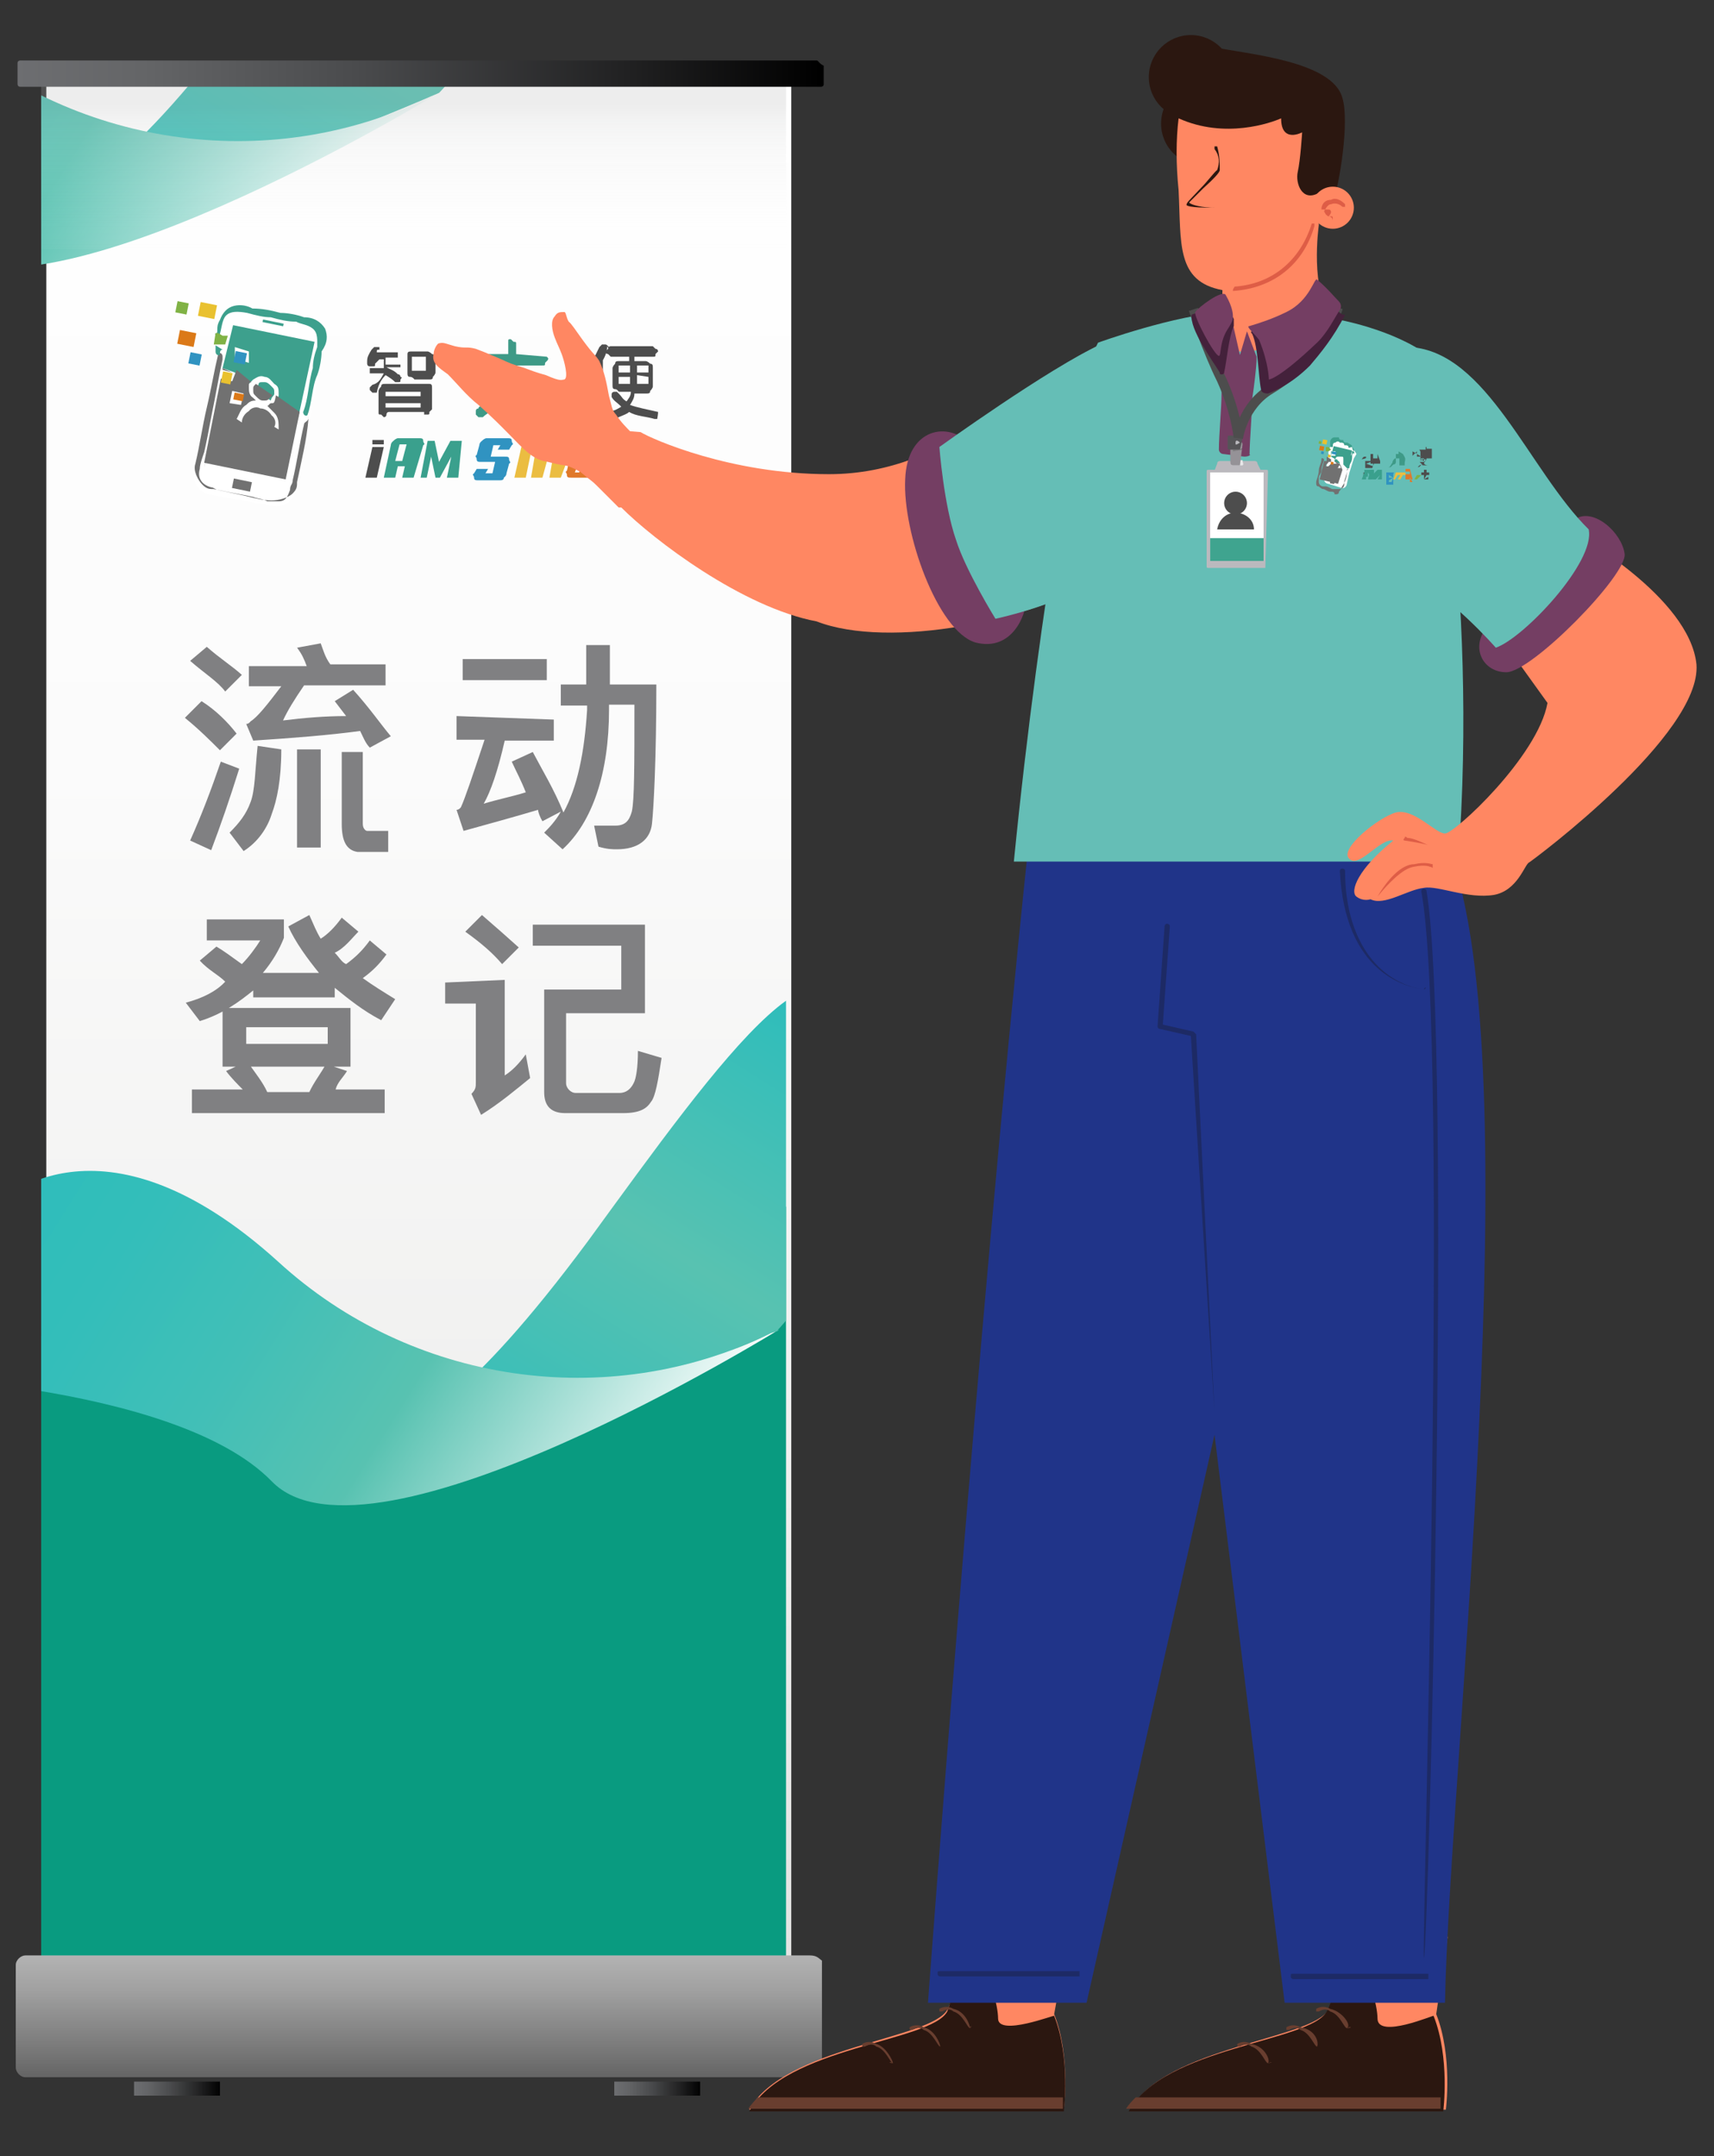 <?xml version="1.0" encoding="utf-8"?>
<!-- Generator: Adobe Illustrator 28.0.0, SVG Export Plug-In . SVG Version: 6.00 Build 0)  -->
<svg version="1.1" id="圖層_1" xmlns="http://www.w3.org/2000/svg" xmlns:xlink="http://www.w3.org/1999/xlink" x="0px" y="0px"
	 viewBox="0 0 195.6 246" style="enable-background:new 0 0 195.6 246;" xml:space="preserve">
<rect x="0" y="0" width="195.6" height="246" fill="#333333" stroke="none"/>
<style type="text/css">
	.st0{fill-rule:evenodd;clip-rule:evenodd;fill:url(#SVGID_1_);}
	.st1{fill:url(#SVGID_00000082351205558234175800000004592793554664370331_);}
	.st2{clip-path:url(#SVGID_00000075861213968857550990000008007422913860079502_);fill:#099B80;}
	.st3{clip-path:url(#SVGID_00000172423782187856065420000017360249832351455147_);}
	.st4{fill:url(#SVGID_00000096026425977423888520000017692329202915685806_);}
	.st5{fill:url(#SVGID_00000178201084440594096160000013397516618682275222_);}
	.st6{fill:url(#SVGID_00000114068703792200380530000010089040182860462252_);}
	.st7{clip-path:url(#SVGID_00000065054604263956985570000014798225134402831782_);}
	.st8{fill:url(#SVGID_00000099643997815757719930000011350750609000692364_);}
	.st9{fill:url(#SVGID_00000147185927751616885100000010796774037956491159_);}
	.st10{fill:url(#SVGID_00000180327847588417870800000015564885684381489817_);}
	.st11{opacity:0.33;}
	.st12{fill:url(#SVGID_00000157272502322923441730000009621964520112369289_);}
	.st13{fill:#FFFFFF;}
	.st14{fill:#717171;}
	.st15{fill:#3DA08D;}
	.st16{fill:#4D4D4D;}
	.st17{fill:#80B245;}
	.st18{fill:#E9C130;}
	.st19{fill:#3093C1;}
	.st20{fill:#DB7918;}
	.st21{fill:#3E9A87;}
	.st22{fill:#3AA08D;}
	.st23{fill:#EBBD41;}
	.st24{fill:#E0792A;}
	.st25{fill:#80B244;}
	.st26{fill:#808082;}
	.st27{fill:url(#SVGID_00000008137502800549914040000005243437423168641452_);}
	.st28{fill:url(#SVGID_00000011014718567977545560000012601905207137735321_);}
	.st29{fill:url(#SVGID_00000055669818368363620620000013592019952911899575_);}
	.st30{fill:url(#SVGID_00000080901024034747706210000010109185828465575576_);}
	.st31{fill:#FF8762;}
	.st32{fill:#2B1710;}
	.st33{fill:#743E63;}
	.st34{fill:#65BEB6;}
	.st35{fill:#693E2F;}
	.st36{fill:#203489;}
	.st37{fill:#DE5D46;}
	.st38{fill:#1D2A65;}
	.st39{fill:#BBB9BE;}
	.st40{fill:#E7E7E8;}
	.st41{fill:#959297;}
	.st42{fill:#7F7D80;}
	.st43{fill:#555457;}
	.st44{clip-path:url(#SVGID_00000117675710653057046940000009634056810757563533_);fill:#FFFFFF;}
	.st45{clip-path:url(#SVGID_00000010305143014392360330000003056798838949152146_);fill:#4D4D4D;}
	.st46{clip-path:url(#SVGID_00000043429932283538065840000009545513978751272341_);}
	.st47{clip-path:url(#SVGID_00000085965352666968761830000016508196044683851910_);fill:#3FA48F;}
	.st48{fill:none;stroke:#4D4D4D;stroke-width:1.097;stroke-miterlimit:10;}
	.st49{fill:#44213B;}
</style>
<g id="圖層_3_00000160891781008800594540000013259716039303800252_">
	<g id="圖層_2_00000023971726570015229440000017896571241434903999_">
		<g>
			<g>
				<g>
					<g>
						<g>
							
								<linearGradient id="SVGID_1_" gradientUnits="userSpaceOnUse" x1="31.638" y1="-80.826" x2="31.638" y2="80.333" gradientTransform="matrix(1.007 0 0 -1.332 15.678 115.772)">
								<stop  offset="0" style="stop-color:#FFFFFF"/>
								<stop  offset="0.368" style="stop-color:#FBFBFB"/>
								<stop  offset="0.751" style="stop-color:#EFEFEE"/>
								<stop  offset="1" style="stop-color:#E3E3E2"/>
							</linearGradient>
							<rect x="5.3" y="8.8" class="st0" width="84.5" height="214.6"/>
							
								<linearGradient id="SVGID_00000084523276785219939620000013393212226366384793_" gradientUnits="userSpaceOnUse" x1="8909.406" y1="9903.12" x2="9124.007" y2="9903.12" gradientTransform="matrix(0 1 1 0 -9855.32 -8900.606)">
								<stop  offset="0" style="stop-color:#FFFFFF"/>
								<stop  offset="0.368" style="stop-color:#FBFBFB"/>
								<stop  offset="0.751" style="stop-color:#EFEFEE"/>
								<stop  offset="1" style="stop-color:#E3E3E2"/>
							</linearGradient>
							
								<rect x="5.3" y="8.8" style="fill:url(#SVGID_00000084523276785219939620000013393212226366384793_);" width="85" height="214.6"/>
							<g>
								<g>
									<g>
										<g>
											<g>
												<g>
													<g>
														<g>
															<g>
																<g>
																	<defs>
																		
																			<rect id="SVGID_00000120530724888128277860000001001008696211002766_" x="4.7" y="8.8" width="85" height="214.6"/>
																	</defs>
																	<clipPath id="SVGID_00000014635690189860236820000005663809782923963829_">
																		<use xlink:href="#SVGID_00000120530724888128277860000001001008696211002766_"  style="overflow:visible;"/>
																	</clipPath>
																	<path style="clip-path:url(#SVGID_00000014635690189860236820000005663809782923963829_);fill:#099B80;" d="
																		M2.6,151.4v77.8h89.8v-95.6C92.6,133.4,66.1,181.4,2.6,151.4z"/>
																</g>
															</g>
														</g>
													</g>
												</g>
											</g>
										</g>
									</g>
								</g>
								<g>
									<g>
										<g>
											<g>
												<g>
													<g>
														<g>
															<g>
																<g>
																	<defs>
																		
																			<rect id="SVGID_00000067926371413151846140000006325488148215685001_" x="4.7" y="8.8" width="85" height="214.6"/>
																	</defs>
																	<clipPath id="SVGID_00000156565878115334685800000016645415469803388827_">
																		<use xlink:href="#SVGID_00000067926371413151846140000006325488148215685001_"  style="overflow:visible;"/>
																	</clipPath>
																	<g style="clip-path:url(#SVGID_00000156565878115334685800000016645415469803388827_);">
																		<g>
																			
																				<linearGradient id="SVGID_00000005227767694168942910000016370204073766838677_" gradientUnits="userSpaceOnUse" x1="5540.219" y1="108.605" x2="5578.206" y2="108.605" gradientTransform="matrix(0.847 0.532 0.532 -0.847 -4660.139 -2736.341)">
																				<stop  offset="0" style="stop-color:#D32027"/>
																				<stop  offset="0.236" style="stop-color:#D82126"/>
																				<stop  offset="0.505" style="stop-color:#E52325"/>
																				<stop  offset="0.611" style="stop-color:#ED2424"/>
																				<stop  offset="1" style="stop-color:#F27475"/>
																			</linearGradient>
																			<path style="fill:url(#SVGID_00000005227767694168942910000016370204073766838677_);" d="M93.2,112.6
																				c0,0,31.3-6.1,32.1-2.7c1.1,3.5-17,35.1-10.6,37.2c6.6,2.1-19.4,3.5-22.8,0C88.4,143.7,93.2,112.6,93.2,112.6z"
																				/>
																			
																				<linearGradient id="SVGID_00000064341550722329528050000011464290425429932463_" gradientUnits="userSpaceOnUse" x1="5542.515" y1="114.678" x2="5542.515" y2="45.799" gradientTransform="matrix(0.847 0.532 0.532 -0.847 -4660.139 -2736.341)">
																				<stop  offset="2.877870e-02" style="stop-color:#2EBDBB"/>
																				<stop  offset="0.483" style="stop-color:#58C2B1"/>
																				<stop  offset="1" style="stop-color:#2EBDBB"/>
																			</linearGradient>
																			<path style="fill:url(#SVGID_00000064341550722329528050000011464290425429932463_);" d="M45.9,162.6
																				c0,0,1.9,0,5.8-3.5c3.5-2.9,8.5-8.2,15.4-17.5c15.1-20.7,29.5-41.2,30.5-20.2s-9,30.5-9,30.5
																				S46.7,170.3,45.9,162.6z"/>
																			
																				<linearGradient id="SVGID_00000085931818436428240260000006986353894784723361_" gradientUnits="userSpaceOnUse" x1="5472.673" y1="48.801" x2="5557.456" y2="48.801" gradientTransform="matrix(0.847 0.532 0.532 -0.847 -4660.139 -2736.341)">
																				<stop  offset="0" style="stop-color:#2EBDBB"/>
																				<stop  offset="0.18" style="stop-color:#33BEBA"/>
																				<stop  offset="0.386" style="stop-color:#41BFB7"/>
																				<stop  offset="0.603" style="stop-color:#57C2B1"/>
																				<stop  offset="0.611" style="stop-color:#58C2B1"/>
																				<stop  offset="1" style="stop-color:#FFFFFF"/>
																			</linearGradient>
																			<path style="fill:url(#SVGID_00000085931818436428240260000006986353894784723361_);" d="M88.9,151.7
																				c-0.3,0.3-0.8,0.3-1.1,0.5c-18.6,9-40.9,5.6-56-8.2c-20.5-18.6-32.1-6.6-32.1-6.6l-14.1,19.4
																				c0,0,34.3,0.8,45.4,12.2C42.2,180.6,88.9,151.7,88.9,151.7z"/>
																		</g>
																	</g>
																</g>
															</g>
														</g>
													</g>
												</g>
											</g>
										</g>
									</g>
								</g>
								<g>
									<g>
										<g>
											<g>
												<g>
													<g>
														<g>
															<g>
																<g>
																	<defs>
																		
																			<rect id="SVGID_00000030457382234760014620000008062815791924827065_" x="4.7" y="8.8" width="85" height="214.6"/>
																	</defs>
																	<clipPath id="SVGID_00000033342007195030980090000016984941267381982911_">
																		<use xlink:href="#SVGID_00000030457382234760014620000008062815791924827065_"  style="overflow:visible;"/>
																	</clipPath>
																	<g style="clip-path:url(#SVGID_00000033342007195030980090000016984941267381982911_);">
																		<g>
																			
																				<linearGradient id="SVGID_00000100370828761027384410000007513698415371172485_" gradientUnits="userSpaceOnUse" x1="5432.54" y1="207.246" x2="5470.529" y2="207.246" gradientTransform="matrix(0.847 0.532 0.532 -0.847 -4660.139 -2736.341)">
																				<stop  offset="0" style="stop-color:#D32027"/>
																				<stop  offset="0.236" style="stop-color:#D82126"/>
																				<stop  offset="0.505" style="stop-color:#E52325"/>
																				<stop  offset="0.611" style="stop-color:#ED2424"/>
																				<stop  offset="1" style="stop-color:#F27475"/>
																			</linearGradient>
																			<path style="fill:url(#SVGID_00000100370828761027384410000007513698415371172485_);" d="M54.1-28.4
																				c0,0,31.3-6.1,32.1-2.7C87-27.6,69.2,4,75.6,6.1c6.6,2.1-19.4,3.5-22.8,0C49.6,2.9,54.1-28.4,54.1-28.4z"/>
																			
																				<linearGradient id="SVGID_00000088094534125946622420000000474942198358037161_" gradientUnits="userSpaceOnUse" x1="5434.93" y1="213.482" x2="5434.93" y2="144.518" gradientTransform="matrix(0.847 0.532 0.532 -0.847 -4660.139 -2736.341)">
																				<stop  offset="2.877870e-02" style="stop-color:#2EBDBB"/>
																				<stop  offset="0.483" style="stop-color:#58C2B1"/>
																				<stop  offset="1" style="stop-color:#2EBDBB"/>
																			</linearGradient>
																			<path style="fill:url(#SVGID_00000088094534125946622420000000474942198358037161_);" d="M7.4,21.8
																				c0,0,1.9,0,5.8-3.5c3.5-2.9,8.5-8.2,15.4-17.5c15.1-20.7,29.5-41.2,30.5-20.5c1.1,20.7-9,30.3-9,30.3
																				S7.6,29.2,7.4,21.8z"/>
																			
																				<linearGradient id="SVGID_00000005256328614990774640000001502460779087921060_" gradientUnits="userSpaceOnUse" x1="5364.852" y1="147.633" x2="5449.913" y2="147.633" gradientTransform="matrix(0.847 0.532 0.532 -0.847 -4660.139 -2736.341)">
																				<stop  offset="0" style="stop-color:#2EBDBB"/>
																				<stop  offset="0.18" style="stop-color:#33BEBA"/>
																				<stop  offset="0.386" style="stop-color:#41BFB7"/>
																				<stop  offset="0.603" style="stop-color:#57C2B1"/>
																				<stop  offset="0.611" style="stop-color:#58C2B1"/>
																				<stop  offset="1" style="stop-color:#FFFFFF"/>
																			</linearGradient>
																			<path style="fill:url(#SVGID_00000005256328614990774640000001502460779087921060_);" d="M50.1,10.6
																				c-0.3,0.3-0.8,0.3-1.1,0.5c-18.6,9-40.9,5.6-56-8.2c-20.5-18.6-32.1-6.6-32.1-6.6l-14.3,19.4
																				c0,0,34.3,0.8,45.4,12.2S50.1,10.6,50.1,10.6z"/>
																		</g>
																	</g>
																</g>
															</g>
														</g>
													</g>
												</g>
											</g>
										</g>
									</g>
								</g>
							</g>
							<g class="st11">
								
									<linearGradient id="SVGID_00000023256558224376661650000015767348552696257432_" gradientUnits="userSpaceOnUse" x1="47.2" y1="-2703.124" x2="47.2" y2="-2729.689" gradientTransform="matrix(1 0 0 -1 0 -2698.724)">
									<stop  offset="0.283" style="stop-color:#B2B3B3;stop-opacity:0.7"/>
									<stop  offset="0.372" style="stop-color:#C6C7C7;stop-opacity:0.613"/>
									<stop  offset="0.515" style="stop-color:#DFDFDF;stop-opacity:0.474"/>
									<stop  offset="0.663" style="stop-color:#F1F1F1;stop-opacity:0.329"/>
									<stop  offset="0.82" style="stop-color:#FCFCFC;stop-opacity:0.175"/>
									<stop  offset="1" style="stop-color:#FFFFFF;stop-opacity:0"/>
								</linearGradient>
								
									<rect x="4.7" y="9.8" style="fill:url(#SVGID_00000023256558224376661650000015767348552696257432_);" width="85" height="18.6"/>
							</g>
						</g>
						<g>
							<g>
								<g>
									<g>
										<path class="st13" d="M35.3,36.4l-7.2-1.3c-1.3-0.3-2.4,0.5-2.7,1.6l-0.5,3.5l0,0l-0.3,1.3l0,0l-2.4,12.2
											c-0.3,1.3,0.5,2.4,1.6,2.7l7.2,1.3c1.3,0.3,2.4-0.5,2.7-1.6l1.3-6.6l0,0l1.6-7.7l0,0l0.5-2.9
											C37.1,37.7,36.3,36.4,35.3,36.4z"/>
									</g>
									<path class="st14" d="M34.7,48.4c-0.5,2.1-0.8,4.3-1.3,6.4c0,0.5-0.3,0.5-0.3,1.1c-0.3,0.8-0.5,1.3-1.3,1.3
										c-0.5,0-0.8,0-1.3,0c-0.5-0.3-1.1-0.3-1.6-0.5c-1.3-0.3-2.7-0.5-4-0.8c-0.3,0-0.5-0.3-0.8-0.3c-1.1-0.3-1.6-1.1-1.3-2.1
										c0-0.5,0.3-1.3,0.5-1.9c0.3-1.3,0.5-2.4,0.8-4c0.5-2.4,0.8-4.3,1.3-6.6c0,0,0,0,0-0.3c0-0.5-0.5-0.5-0.5-0.3
										c-0.5,2.1-0.8,4-1.3,6.1s-0.8,4.3-1.3,6.4c-0.3,0.8,0.3,1.9,0.8,2.4s0.8,0.5,1.3,0.5c1.3,0.3,2.4,0.5,3.7,0.8
										c1.1,0.3,2.1,0.5,2.9,0.5s1.9-0.3,2.4-0.8s0.5-0.8,0.5-1.3c0.5-2.4,1.1-4.8,1.3-7.2v-0.3C35.3,48.1,34.7,48.1,34.7,48.4z"
										/>
									<path class="st15" d="M37.1,37.5c-0.5-0.8-1.3-1.3-2.4-1.3c-0.8-0.3-1.9-0.5-2.7-0.5c-1.1-0.3-2.1-0.5-3.2-0.5
										c-0.5-0.3-1.3-0.5-2.1-0.3s-1.3,0.8-1.6,1.6c-0.3,0.5-0.3,0.8-0.3,1.1s0,0.5-0.3,0.5l0.5,0.3l0,0c0.3-0.8,0.3-1.9,0.8-2.4
										s1.3-0.5,2.4-0.3c1.1,0.3,1.9,0.5,2.7,0.5c1.1,0.3,1.9,0.5,2.9,0.5c0.5,0.3,1.3,0.3,1.9,0.8s0.5,1.3,0.5,2.1
										c-0.3,0.8-0.5,1.6-0.5,2.4c-0.5,1.6-0.5,3.5-1.1,5c0,0.5,0.5,0.5,0.5,0.3c0.5-1.3,0.5-3.2,1.1-4.5c0.3-0.8,0.5-1.9,0.5-2.7
										C37.4,39.1,37.4,38.3,37.1,37.5z"/>
									<path class="st15" d="M24.6,40.1c0,0.5,0.5,0.5,0.5,0.3s0-0.5,0.3-0.5l-0.8-0.5C24.6,39.6,24.6,39.9,24.6,40.1z"/>
									<path class="st15" d="M26.8,42.5L26.8,42.5l1.6,1.3c0.3-0.3,0.5-0.5,0.5-0.5c0.5-0.3,0.8-0.5,1.3-0.3
										c0.5,0,0.8,0.5,1.1,0.8c0.5,0.3,0.5,0.5,0.5,1.3l0,0c0,0.3-0.3,0.5-0.5,0.8l2.7,1.9l1.9-8.8l-9.3-1.9L25.4,42L26.8,42.5
										L26.8,42.5z M26.8,39.6l1.6,0.5v1.3l-1.6-0.5V39.6z"/>
									<path class="st15" d="M31.3,44.9c0-0.5,0-0.5-0.3-0.8s-0.5-0.5-0.8-0.5H30c-0.3,0-0.5,0-0.5,0.3c-0.3,0.3-0.5,0.3-0.5,0.5
										l1.9,1.3C31,45.2,31.3,45.2,31.3,44.9L31.3,44.9z"/>
									<polygon class="st16" points="34.2,47.6 34.2,47.6 32.3,55.3 									"/>
									<polygon class="st16" points="25.4,43.8 25.2,43.8 23.3,53.4 									"/>
									<polygon class="st16" points="25.4,42.2 25.7,42 25.7,42 									"/>
									<path class="st14" d="M31,46c-0.3,0-0.3,0.3-0.5,0.3c0.3,0.3,0.5,0.5,0.8,0.8c0.5,0.5,0.5,1.1,0.5,1.9l-0.5-0.3
										c0.3-0.5,0-1.1-0.3-1.3c-0.3-0.5-0.8-0.8-1.3-0.8c-0.5-0.3-1.1,0-1.3,0.3c-0.5,0.3-0.8,0.8-0.8,1.3L27,47.8
										c0.3-0.5,0.5-1.3,1.1-1.6c0.3-0.3,0.5-0.5,1.1-0.5l-0.3-0.3c-0.5-0.3-0.5-0.8-0.5-1.3c0-0.3,0-0.5,0.3-0.5L27,42.2
										l-0.5,1.3l-1.3-0.3l-1.9,9.6l9.3,1.9l1.6-7.7l-2.7-1.9C31.3,46,31.3,46,31,46z M26.5,44.6l1.3,0.3l-0.3,1.3L26.2,46
										L26.5,44.6z"/>
									<polygon class="st14" points="26.5,42.5 25.4,42 25.4,42.2 									"/>
									<path class="st14" d="M28.9,44.4c0,0.5,0,0.5,0.3,0.8s0.5,0.5,0.8,0.5c0.5,0,0.5,0,0.8-0.3l0.3-0.3l-1.9-1.3
										C28.9,44.1,28.9,44.1,28.9,44.4z"/>
									
										<rect x="31" y="35.6" transform="matrix(0.201 -0.98 0.98 0.201 -11.158 59.969)" class="st15" width="0.3" height="2.4"/>
									
										<rect x="27" y="54.3" transform="matrix(0.201 -0.98 0.98 0.201 -32.171 71.219)" class="st14" width="1.1" height="2.1"/>
									
										<rect x="20.1" y="34.4" transform="matrix(0.197 -0.981 0.981 0.197 -17.699 48.575)" class="st17" width="1.3" height="1.3"/>
									
										<rect x="22.9" y="34.5" transform="matrix(0.197 -0.981 0.981 0.197 -15.767 51.697)" class="st18" width="1.6" height="1.9"/>
									<polygon class="st17" points="25.4,38.3 24.9,38 24.6,38 24.4,39.3 24.6,39.3 25.4,39.3 25.7,39.3 26,38.3 									"/>
									
										<rect x="26.7" y="40.2" transform="matrix(0.196 -0.981 0.981 0.196 -18.017 59.643)" class="st19" width="1.3" height="1.3"/>
									
										<rect x="20.5" y="37.7" transform="matrix(0.197 -0.981 0.981 0.197 -20.799 51.902)" class="st20" width="1.6" height="1.9"/>
									
										<rect x="21.6" y="40.3" transform="matrix(0.197 -0.981 0.981 0.197 -22.296 54.711)" class="st19" width="1.3" height="1.3"/>
									
										<rect x="25.2" y="42.6" transform="matrix(0.2 -0.98 0.98 0.2 -21.587 59.819)" class="st18" width="1.3" height="1.1"/>
									
										<rect x="26.8" y="44.8" transform="matrix(0.196 -0.981 0.981 0.196 -22.585 63.078)" class="st20" width="0.8" height="1.1"/>
								</g>
							</g>
							<g>
								<g>
									<g>
										<path class="st16" d="M44,42.8L44,42.8L44,42.8c0.5,0.3,0.8,0.5,1.1,0.8h0.3c0.3,0,0.3,0,0.3-0.3c0,0,0.3-0.3,0-0.3
											c0,0,0-0.3-0.3-0.3c-0.5-0.5-0.8-0.5-1.3-0.8l0,0l0,0h1.3h0.3l0,0v-0.3h-0.3H44l0,0l0,0v-0.3v-0.5l0,0l0,0h1.1h0.3v-0.3
											v-0.3h-0.3H43c0-0.3,0-0.3,0.3-0.3v-0.3l-0.3,0l0,0h-0.3l-0.3,0.3c-0.3,0.5-0.5,0.8-0.5,1.3v0.3c0,0,0,0.3,0.3,0.3h0.3
											c0.3,0,0.3,0,0.3-0.3c0.3-0.3,0.3-0.3,0.5-0.5l0,0h0.5l0,0l0,0v0.5V42l0,0l0,0h-1.3h-0.3v0.3v0.3h0.3h1.3
											c-0.3,0.5-0.5,1.1-1.3,1.3l-0.3,0.3v0.3l0.3,0.3c0,0,0,0,0.3,0H43C43.2,43.6,43.8,43,44,42.8z"/>
										<path class="st16" d="M48,43.8h-4c-0.3,0-0.5,0-0.5,0.3c-0.3,0.3-0.3,0.5-0.3,0.5V47c0,0.3,0,0.3,0.3,0.3l0.3,0.3l0,0
											c0,0,0.3,0,0.3-0.3c0,0,0-0.3,0.3-0.3h4v0.3h0.3l0,0c0.3,0,0.3,0,0.3-0.3l0.3-0.3v-2.4c0-0.3,0-0.5-0.3-0.5
											C48.5,43.8,48.3,43.8,48,43.8z M44,46L44,46L44,46h4l0,0l0,0v0.5l0,0l0,0h-4l0,0l0,0V46z M44,45.2v-0.5l0,0l0,0h4l0,0l0,0
											v0.5l0,0l0,0H44L44,45.2L44,45.2z"/>
										<path class="st16" d="M49.3,40.4c-0.3-0.3-0.5-0.3-0.5-0.3H47c-0.3,0-0.5,0-0.5,0.3s0,0.5,0,0.5v1.6c0,0.3,0,0.5,0.3,0.5
											s0.5,0.3,0.5,0.3h1.6c0.3,0,0.5,0,0.5-0.3c0.3-0.3,0.3-0.5,0.3-0.5v-1.6C49.6,40.7,49.6,40.4,49.3,40.4z M47,40.7
											C47,40.7,47.2,40.7,47,40.7C47.2,40.7,47.2,40.7,47,40.7h1.6l0,0l0,0v1.6l0,0l0,0H47l0,0l0,0V40.7z"/>
									</g>
									<path class="st21" d="M62.4,40.7L62.4,40.7l-3.5-0.3l0,0l0,0v-1.1c0-0.3,0-0.3-0.3-0.3l-0.3-0.3c-0.3,0-0.3,0-0.3,0.3v0.3
										v1.1l0,0l0,0h-3.2c-0.3,0-0.3,0-0.3,0.3L54.2,41c0,0.3,0,0.3,0.3,0.3l0.3,0.3h2.4l0,0l0,0c0,0.3,0,0.5,0,0.8s0,0.5-0.3,0.8
										c0,0.5-0.3,0.5-0.3,0.8s-0.3,0.5-0.5,0.8c-0.3,0.3-0.3,0.5-0.5,0.8c-0.3,0.3-0.5,0.5-0.5,0.5c-0.3,0.3-0.5,0.3-0.5,0.5
										c0,0-0.3,0-0.3,0.3V47v0.3l0.3,0.3l0,0c0.3,0,0.3,0,0.5,0c0.5-0.5,1.3-0.8,1.6-1.3c0.5-0.5,0.8-1.3,0.8-2.4l0,0h2.7l0,0
										l0,0c0,1.1-0.3,1.6-0.3,2.1c-0.3,0.5-0.3,0.8-0.5,0.8c0,0-0.3,0-0.5,0c-0.5,0-0.8,0-1.3,0c0,0-0.3,0-0.3,0.3v0.3
										c0,0.3,0.3,0.5,0.5,0.5c0.5,0,0.5,0,0.8,0s0.3,0,0.5,0c0.5,0,0.5-0.3,0.8-0.5c0.3-0.3,0.5-0.5,0.5-1.1s0.3-1.3,0.3-2.4l0,0
										c0-0.3,0-0.5-0.3-0.5C60.2,43,60,43,60,43h-2.7l0,0l0,0c0-0.5,0-0.8,0.3-1.3l0,0h4.3c0.3,0,0.3,0,0.3-0.3l0.3-0.3
										C62.6,40.9,62.6,40.9,62.4,40.7z"/>
									<g>
										<path class="st16" d="M69.5,39.6L69.5,39.6c-0.3-0.3-0.3-0.3-0.5-0.3h-0.3l-0.3,0.3c-0.5,1.1-1.1,2.1-1.6,2.9
											c0,0.3-0.3,0.3-0.3,0.5c0,0.3,0,0.3,0,0.3l0.3,0.3c0.3,0,0.3,0,0.3-0.3c0.3-0.3,0.3-0.5,0.5-0.5V47c0,0.3,0,0.3,0.3,0.3
											l0.3,0.3c0,0,0.3,0,0.3-0.3l0.3-0.3v-5.6c0,0,0,0,0-0.3c0.3-0.5,0.5-1.1,0.5-1.6C69.5,39.9,69.5,39.6,69.5,39.6z"/>
										<path class="st16" d="M75.1,47L75.1,47c-1.3-0.3-2.4-0.5-3.2-0.8l0,0l0,0c0.3-0.5,0.5-0.8,0.5-1.3l0,0h1.3
											c0.3,0,0.5,0,0.5-0.3c0.3-0.3,0.3-0.5,0.3-0.5V42c0-0.3,0-0.5-0.3-0.5c-0.3-0.3-0.5-0.3-0.5-0.3h-1.3l0,0l0,0v-0.5l0,0
											l0,0h2.1c0.3,0,0.3,0,0.3-0.3l0.3-0.3c0,0,0-0.3-0.3-0.3l-0.3-0.3h-4.8c0,0-0.3,0-0.3,0.3l-0.3,0.3c0,0,0,0.3,0.3,0.3
											l0.3,0.3h2.1l0,0l0,0v0.5l0,0l0,0h-1.1c-0.3,0-0.5,0-0.5,0.3c-0.3,0.3-0.3,0.5-0.3,0.5v1.9c0,0.3,0,0.5,0.3,0.5
											s0.3,0.3,0.5,0.3H72l0,0l0,0c0,0.5-0.3,0.8-0.5,1.1l0,0C71,45.5,71,45.3,70.7,45l-0.3-0.3h-0.3c0,0-0.3,0-0.3,0.3v0.3
											c0.3,0.5,0.5,0.5,1.1,1.1c-0.5,0.3-0.8,0.5-1.3,0.5c0,0-0.3,0-0.3,0.3l0,0v0.3l0.3,0.3h0.3c0,0,0,0,0.3,0
											c0.5-0.3,1.3-0.5,1.6-0.8l0,0c0.8,0.5,1.9,0.5,2.9,0.8l0,0H75C75.1,47.3,75.1,47,75.1,47L75.1,47L75.1,47z M71.9,42.5
											L71.9,42.5L71.9,42.5h-1.3l0,0l0,0v-0.8l0,0l0,0h1.3l0,0l0,0V42.5z M70.6,43L70.6,43L70.6,43h1.3l0,0l0,0v0.8l0,0h-1.3
											l0,0l0,0V43z M74,42.5L74,42.5L74,42.5h-1.3l0,0l0,0v-0.8l0,0l0,0H74l0,0l0,0V42.5z M74,43v0.8l0,0l0,0h-1.3l0,0l0,0
											c0,0,0-0.3,0-0.5v-0.5l0,0l0,0L74,43L74,43L74,43z"/>
									</g>
								</g>
								<g>
									<path class="st16" d="M43,54.5h-1.3l0.8-3.5h1.3L43,54.5z M43.8,50.7h-1.3v-0.5h1.3V50.7z"/>
									<path class="st22" d="M47.2,54.5h-1.3l0.3-1.3h-0.8l-0.3,1.3h-1.3l0.8-3.7c0-0.3,0.3-0.5,0.3-0.5c0.3-0.3,0.5-0.3,0.5-0.3
										h2.4c0.3,0,0.5,0,0.5,0.3s0.3,0.3,0,0.5L47.2,54.5z M45.6,50.7l-0.5,1.9h0.8l0.5-1.9H45.6z"/>
									<path class="st22" d="M52.3,54.5H51l0.5-2.4l-1.3,2.4h-0.5l-0.5-2.4l-0.5,2.4H48l0.8-4.2h0.8l0.5,2.4l1.3-2.4h1.3
										L52.3,54.5z"/>
									<path class="st19" d="M57.6,52.1c0.3,0,0.5,0,0.5,0.3s0.3,0.3,0,0.5L57.8,54c0,0.3-0.3,0.5-0.3,0.5c0,0.3-0.3,0.3-0.5,0.3
										h-2.4c-0.3,0-0.5,0-0.5-0.3s-0.3-0.3,0-0.5l0.3-0.5h1.3L55.4,54h0.8l0.3-1.3h-1.6c-0.3,0-0.5,0-0.5-0.3s-0.3-0.3,0-0.5
										l0.3-1.1c0-0.3,0.3-0.5,0.3-0.5c0.3-0.3,0.5-0.3,0.5-0.3h2.4c0.3,0,0.5,0,0.5,0.3s0.3,0.3,0,0.5l-0.3,0.5h-1.3l0.3-0.5
										h-0.8L56,52.1H57.6z"/>
									<path class="st23" d="M64,54.5h-1.3l0.5-2.9h-0.5l-0.8,2.9h-1.3l0.5-2.9h-0.5L60,54.5h-1.3l0.8-3.5h5c0.3,0,0.3,0,0.5,0.3
										c0,0,0,0.3,0,0.5L64,54.5z"/>
									<path class="st24" d="M67.9,54.5h-2.7c-0.3,0-0.5,0-0.5-0.3s-0.3-0.3,0-0.5l0.3-1.3c0-0.3,0.3-0.3,0.3-0.5
										c0.3,0,0.3-0.3,0.5-0.3h1.3l0.3-0.5h-1.3v-0.5h2.1c0.3,0,0.3,0,0.5,0.3c0,0,0,0.3,0,0.5L67.9,54.5z M66.1,52.6l-0.5,1.3
										h0.5l0.5-1.3H66.1z"/>
									<path class="st25" d="M71.9,51.5h-1.3l-0.5,2.9h-1.3l0.5-2.9c0-0.3,0.3-0.3,0.3-0.5c0.3,0,0.3-0.3,0.5-0.3h2.1L71.9,51.5z"
										/>
									<path class="st16" d="M72.7,54.5c-0.3,0-0.5,0-0.5-0.3s-0.3-0.3,0-0.5l0.5-2.4h-0.5v-0.5h0.5L73,50h1.3L74,50.7h0.5v0.5H74
										l-0.5,2.4H74v0.5h-1.3V54.5z"/>
								</g>
							</g>
						</g>
						<g>
							<path class="st26" d="M27,83.7l-1.9,1.9c-1.1-1.1-2.4-2.4-4-3.7L23,80C24.6,81,26,82.4,27,83.7z M27.3,87.7
								c-1.1,3.5-2.1,6.4-3.2,9.3l-2.4-1.1c1.3-2.9,2.4-5.8,3.5-9L27.3,87.7z M27.6,77l-1.9,1.9c-0.8-1.1-2.4-2.1-4-3.5l1.9-1.6
								C25.2,75.2,26.5,76,27.6,77z M32.1,85.5c0,3.5-0.5,5.8-1.1,7.4c-0.5,1.6-1.6,3.2-3.2,4.2L26.2,95c1.1-1.1,1.9-2.1,2.4-3.5
								c0.5-1.3,0.5-3.5,0.8-6.4L32.1,85.5L32.1,85.5z M28.1,82.6c0.3,0,0.5-0.3,0.5-0.3c0.8-0.5,1.9-1.9,3.5-4h-3.7V76H35
								c-0.3-0.8-0.5-1.3-1.1-2.1l2.7-0.5c0.3,0.8,0.5,1.6,1.1,2.4H44v2.4h-9.3c-1.1,1.6-1.9,2.9-2.4,4c2.4-0.3,4.8-0.5,7.2-0.5
								L38.2,80l2.1-1.3c1.9,2.1,3.2,4,4.3,5.3l-2.4,1.3c-0.5-0.5-0.8-1.3-1.1-1.9c-3.7,0.5-7.7,0.8-12.2,1.1L28.1,82.6z M36.6,85.5
								v11.2h-2.7V85.5H36.6z M39,94v-8.2h2.4V94c0,0.5,0.3,0.8,0.5,0.8h2.4v2.4h-3.5C39.5,97,39,95.9,39,94z"/>
							<path class="st26" d="M63.2,82.1v2.4h-5.6c-0.8,3.5-1.6,5.8-2.4,7.2c1.6-0.5,3.2-0.8,4.8-1.3c-0.5-1.3-1.1-2.4-1.6-3.5
								l2.4-1.1c1.1,2.1,2.4,4.2,3.5,6.9c1.6-2.9,2.4-6.9,2.7-11.7v-0.5h-3v-2.4h2.9v-4.5h2.7v4.5h5.3c0,8.5-0.3,14.1-0.5,15.9
								s-1.6,2.9-4,2.9c-0.5,0-1.1,0-2.1-0.3l-0.5-2.4c0.8,0,1.6,0,2.4,0c1.1,0,1.6-0.5,1.9-1.6c0.3-1.3,0.3-5.3,0.3-12.2h-2.9V81
								c0,7.2-1.9,12.8-5.3,15.9L62.1,95c0.5-0.5,1.3-1.3,1.9-2.4l-2.1,1.1c-0.3-0.5-0.5-1.1-0.5-1.3c-2.7,0.8-5.6,1.6-8.5,2.4
								l-0.8-2.4c0.3,0,0.5-0.3,0.5-0.3c0.5-1.1,1.3-3.5,2.7-7.7h-3.2v-2.7L63.2,82.1L63.2,82.1z M62.4,75.2v2.4h-9.6v-2.4H62.4z"/>
							<path class="st26" d="M27.6,110c0.8-0.8,1.6-1.9,2.1-2.7h-6.1v-2.4h8.8v2.1c-0.5,1.3-1.3,2.7-2.4,4h6.4
								c-1.3-1.6-2.7-3.5-3.5-5.3l2.4-1.3c0.5,1.1,0.8,1.9,1.3,2.7c0.8-0.5,1.6-1.3,2.4-2.4l1.9,1.6c-0.8,0.8-1.6,1.9-2.7,2.4
								c0.5,0.5,0.8,1.1,1.3,1.3c1.1-0.8,1.9-1.6,2.7-2.7l1.9,1.6c-0.8,1.1-1.6,1.9-2.7,2.7c1.1,0.8,2.4,1.6,3.7,2.4l-1.6,2.4
								c-2.1-1.1-3.7-2.4-5.3-3.7v1.1h-9.3V113c-1.6,1.3-3.5,2.7-6.1,3.5l-1.6-2.1c1.9-0.5,3.5-1.3,4.5-2.4
								c-0.8-0.8-1.9-1.3-2.9-2.4l1.9-1.6C25.4,108.4,26.5,109.2,27.6,110z M30.5,124.6h4.8c0.5-1.1,1.3-2.1,1.9-3.2l2.4,0.8
								c-0.5,0.8-1.1,1.3-1.3,2.1h5.6v2.7h-22v-2.7h5.8c-0.5-0.5-1.3-1.3-1.9-2.1l2.4-1.1C29.2,122.5,30,123.5,30.5,124.6z
								 M40,114.8v6.9H25.4V115H40V114.8z M37.4,117.2h-9.3v1.9h9.3V117.2z"/>
							<path class="st26" d="M57.6,111.8v10.9c0.8-0.5,1.6-1.3,2.4-2.4l0.5,2.7c-1.6,1.3-3.5,2.9-5.6,4.2l-1.1-2.4
								c0.5-0.5,0.5-0.8,0.5-1.3v-9h-3.5v-2.4L57.6,111.8L57.6,111.8z M59.2,108.1l-1.9,1.9c-1.1-1.3-2.4-2.4-4.2-3.7l1.9-1.9
								C56.5,105.7,58.1,107.1,59.2,108.1z M74.3,125.7c-0.5,0.8-1.3,1.3-3.2,1.3h-6.6c-1.6,0-2.4-0.8-2.4-2.4v-11.7h8.8v-5H60.8
								v-2.4h12.8v10.1h-9v8c0,0.5,0.5,1.1,1.1,1.1h5c0.8,0,1.3-0.5,1.6-1.1c0.3-0.5,0.5-1.9,0.5-3.7l2.7,0.8
								C75.1,123.3,74.8,125.1,74.3,125.7z"/>
						</g>
					</g>
					
						<linearGradient id="SVGID_00000086665856480524505990000003878813883041703052_" gradientUnits="userSpaceOnUse" x1="1.877" y1="-2707.124" x2="93.578" y2="-2707.124" gradientTransform="matrix(1 0 0 -1 0 -2698.724)">
						<stop  offset="0" style="stop-color:#6D6E71"/>
						<stop  offset="0.157" style="stop-color:#646567"/>
						<stop  offset="0.422" style="stop-color:#4A4B4D"/>
						<stop  offset="0.76" style="stop-color:#212122"/>
						<stop  offset="1" style="stop-color:#000000"/>
					</linearGradient>
					<path style="fill:url(#SVGID_00000086665856480524505990000003878813883041703052_);" d="M93.2,6.9H2.3c0,0-0.3,0-0.3,0.3v2.4
						c0,0,0,0.3,0.3,0.3h91.4c0,0,0.3,0,0.3-0.3V7.5C93.4,7.2,93.4,6.9,93.2,6.9z"/>
					<g>
						
							<linearGradient id="SVGID_00000129206695493797285900000015504427365913349299_" gradientUnits="userSpaceOnUse" x1="47.8" y1="-2921.602" x2="47.8" y2="-2935.502" gradientTransform="matrix(1 0 0 -1 0 -2698.724)">
							<stop  offset="0" style="stop-color:#B4B4B4"/>
							<stop  offset="0.295" style="stop-color:#A1A1A1"/>
							<stop  offset="0.89" style="stop-color:#707070"/>
							<stop  offset="1" style="stop-color:#666666"/>
						</linearGradient>
						<path style="fill:url(#SVGID_00000129206695493797285900000015504427365913349299_);" d="M92.4,223.1H2.9
							c-0.5,0-1.1,0.5-1.1,1.1v11.7c0,0.5,0.5,1.1,1.1,1.1h89.8c0.5,0,1.1-0.5,1.1-1.1v-12.2C93.4,223.4,93.2,223.1,92.4,223.1z"/>
						<g>
							
								<linearGradient id="SVGID_00000055693457958845430590000000965802322309650101_" gradientUnits="userSpaceOnUse" x1="15.315" y1="-2937.024" x2="25.169" y2="-2937.024" gradientTransform="matrix(1 0 0 -1 0 -2698.724)">
								<stop  offset="0" style="stop-color:#6D6E71"/>
								<stop  offset="0.157" style="stop-color:#646567"/>
								<stop  offset="0.422" style="stop-color:#4A4B4D"/>
								<stop  offset="0.76" style="stop-color:#212122"/>
								<stop  offset="1" style="stop-color:#000000"/>
							</linearGradient>
							
								<rect x="15.3" y="237.5" style="fill:url(#SVGID_00000055693457958845430590000000965802322309650101_);" width="9.8" height="1.6"/>
							
								<linearGradient id="SVGID_00000080205115187476840020000015144022342316201900_" gradientUnits="userSpaceOnUse" x1="70.1" y1="-2937.024" x2="79.954" y2="-2937.024" gradientTransform="matrix(1 0 0 -1 0 -2698.724)">
								<stop  offset="0" style="stop-color:#6D6E71"/>
								<stop  offset="0.157" style="stop-color:#646567"/>
								<stop  offset="0.422" style="stop-color:#4A4B4D"/>
								<stop  offset="0.76" style="stop-color:#212122"/>
								<stop  offset="1" style="stop-color:#000000"/>
							</linearGradient>
							
								<rect x="70.1" y="237.5" style="fill:url(#SVGID_00000080205115187476840020000015144022342316201900_);" width="9.8" height="1.6"/>
						</g>
					</g>
				</g>
				<g>
					<path class="st31" d="M71.9,49.2L71.9,49.2c-0.3-0.3-1.1-1.1-1.6-1.9c-0.5-0.5-0.5-1.1-0.8-2.1c-0.3-1.6-0.5-2.7-1.1-4
						c-0.5-0.8-0.5-0.5-1.9-2.4c-0.8-1.1-1.3-1.9-1.6-2.1c-0.3-0.5-0.3-1.1-0.5-1.1c-0.5,0-0.8,0-1.1,0.5c-0.5,0.5-0.3,1.6,0,2.4
						c0.3,0.8,0.5,1.1,0.8,1.9c0.3,0.8,0.8,2.7,0.3,2.9c-0.3,0-0.3,0.3-2.1-0.5c-1.1-0.3-1.6-0.5-2.4-0.8c-1.6-0.5-1.6-0.5-2.9-1.1
						c-1.9-0.8-1.9-0.8-2.7-1.1c-1.1-0.3-1.1,0-2.4-0.3c-1.1-0.3-1.3-0.5-1.9-0.3c-0.3,0.3-0.5,0.8-0.5,1.1
						c-0.3,1.1,0.5,1.6,1.6,2.4c1.1,1.1,2.1,2.4,3.5,3.5c4.5,4,5.3,5.8,7.4,6.4c0.3,0,1.1,0.3,2.4,0.5c0.3,0,1.1,0.3,1.9,0.8l0,0
						c1.3,1.1,1.1,0.8,1.9,1.6c0.3,0.3,0.8,0.8,1.3,1.3c0.3,0.3,0.5,0.5,1.1,1.1h0.3c3.7,3.7,13.8,11.4,22.3,13
						c8.2,3.2,25,0,32.7-5.3c6.6-4.5,9-14.1,0.3-26.6c-9,4.2-17.5,15.1-31.6,15.1c-11.2,0-20.2-4-21.5-4.8L71.9,49.2z"/>
					<g>
						<circle class="st32" cx="137.3" cy="14.1" r="4.8"/>
					</g>
					<g>
						<g>
							<g>
								<path class="st33" d="M110.7,50.7c-2.4-2.7-7.2-1.9-7.4,4c-0.3,6.1,3.7,17.3,8,18.6c4.2,1.1,5.8-3.2,5.8-4.8
									C117.1,67,110.7,50.7,110.7,50.7z"/>
							</g>
						</g>
						<g>
							<path class="st34" d="M125.6,39.3C119.7,42,107.2,51,107.2,51s0.5,6.6,1.9,10.6c1.1,3.5,4.5,9,4.5,9s8.8-1.9,11.4-4.8
								C130.9,60,134.3,51.5,125.6,39.3z"/>
						</g>
					</g>
					<g>
						<g>
							<path class="st31" d="M165.2,221l-1.3,8.8c1.9,4.8,1.1,10.9,1.1,10.9h-36c4-7.2,20.7-8,22.6-11.4c1.9-3.5,2.4-13.8,2.4-13.8
								L165.2,221z"/>
						</g>
						<g>
							<path class="st32" d="M157.2,230.3c0-1.3-0.8-5.8-4.2-7.2c-0.3,2.4-0.8,5-1.6,6.4c-1.9,3.5-18.6,4-22.6,11.4h35.9
								c0,0,0.8-6.1-1.1-10.9C163.8,229.8,157.2,232.7,157.2,230.3z"/>
						</g>
						<g>
							<path class="st35" d="M129.6,239.3c-0.3,0.3-0.8,0.8-1.1,1.3h35.9c0,0,0-0.5,0-1.3H129.6z"/>
						</g>
						<g>
							<path class="st35" d="M153.7,231.4C153.7,231.4,153.5,231.1,153.7,231.4c-0.3,0-0.8-1.6-1.9-1.9c-0.3-0.3-0.8-0.3-1.3,0h-0.3
								v-0.3c0.5-0.3,1.1-0.3,1.6,0C153.2,229.5,154.3,231.1,153.7,231.4C154.3,231.1,154.3,231.4,153.7,231.4
								C154.3,231.4,153.7,231.4,153.7,231.4z"/>
						</g>
						<g>
							<path class="st35" d="M150.3,233.5L150.3,233.5c-0.3,0-0.8-1.6-1.9-1.9c-0.3-0.3-0.8-0.3-1.3,0h-0.3v-0.3
								c0.5-0.3,1.1-0.3,1.6,0C150.3,231.6,150.5,233.2,150.3,233.5C150.5,233.5,150.5,233.5,150.3,233.5
								C150.5,233.5,150.3,233.5,150.3,233.5z"/>
						</g>
						<g>
							<path class="st35" d="M144.7,235.4C144.7,235.4,144.7,235.1,144.7,235.4c-0.3,0-0.8-1.6-1.9-1.9c-0.3-0.3-0.8-0.3-1.3,0h-0.3
								v-0.3c0.5-0.3,1.1-0.3,1.6,0C144.4,233.5,145,235.1,144.7,235.4C145.5,235.1,145,235.4,144.7,235.4
								C145,235.4,144.7,235.4,144.7,235.4z"/>
						</g>
					</g>
					<g>
						<g>
							<path class="st31" d="M121.9,221l-1.6,8.8c1.9,4.8,1.1,10.9,1.1,10.9H85.5c4-7.2,20.7-8,22.6-11.4c1.9-3.5,2.7-13.8,2.7-13.8
								L121.9,221z"/>
						</g>
						<g>
							<path class="st32" d="M113.9,230.3c0-1.3-0.8-5.8-4.2-7.2c-0.3,2.4-1.1,5-1.6,6.4c-1.9,3.5-18.6,4-22.6,11.4h35.9
								c0,0,0.8-6.1-1.1-10.9C120.5,229.8,113.9,232.4,113.9,230.3z"/>
						</g>
						<g>
							<path class="st35" d="M86.5,239.3c-0.3,0.3-0.8,0.8-1.1,1.3h35.9c0,0,0-0.5,0-1.3H86.5z"/>
						</g>
						<g>
							<path class="st35" d="M110.7,231.4C110.7,231.4,110.7,231.1,110.7,231.4c-0.3,0-0.8-1.6-1.9-1.9c-0.3-0.3-0.8-0.3-1.3,0h-0.3
								v-0.3c0.5-0.3,1.1-0.3,1.6,0C110.2,229.5,110.7,231.1,110.7,231.4C111,231.1,110.7,231.1,110.7,231.4L110.7,231.4z"/>
						</g>
						<g>
							<path class="st35" d="M107.3,233.5C107,233.5,107,233.5,107.3,233.5c-0.3,0-0.8-1.6-1.9-1.9c-0.3-0.3-0.8-0.3-1.3,0h-0.3
								v-0.3c0.5-0.3,1.1-0.3,1.6,0C106.7,231.6,107.3,233.2,107.3,233.5C107.8,233.5,107.8,233.5,107.3,233.5L107.3,233.5z"/>
						</g>
						<g>
							<path class="st35" d="M101.9,235.4C101.4,235.4,101.4,235.1,101.9,235.4c-0.3,0-0.8-1.6-1.9-1.9c-0.3-0.3-0.8-0.3-1.3,0h-0.3
								v-0.3c0.5-0.3,1.1-0.3,1.6,0C101.1,233.5,101.9,235.1,101.9,235.4C101.9,235.1,101.9,235.1,101.9,235.4L101.9,235.4z"/>
						</g>
					</g>
					<g>
						<path class="st36" d="M105.9,228.5H124l14.6-64.8l8,64.8h18.3c0.5-26.6,9.8-107,0.5-131.5h-48.1
							C111.5,152.2,105.9,228.5,105.9,228.5z"/>
					</g>
					<g>
						<path class="st34" d="M152.4,36.4l-12.5-0.8c-5.8,0.3-14.6,3.5-14.6,3.5c-1.9,3.5-6.6,29-9.6,59.2h50.7
							c2.4-31.6-3.2-57.6-3.2-57.6C159,37.5,152.4,36.4,152.4,36.4z"/>
					</g>
					<g>
						<g>
							<path class="st32" d="M134.9,13.6c-1.6-3.2,0-8.8,3.7-8.2c4,0.8,13.5,1.6,14.6,5.8c0.8,2.7-0.3,9.6-1.1,12s-5.8,3.7-5.8,3.7
								L134.9,13.6z"/>
						</g>
						<g>
							<path class="st31" d="M152.1,36.1c-2.7-2.7-1.6-10.4-1.6-10.4V22c-1.9,1.1-2.7-1.1-2.4-2.4s0.5-4.5,0.5-4.5s-2.4,1.3-2.4-1.6
								c-1.1,0.5-6.4,2.4-11.7,0c-0.3,2.4-0.3,5.3,0,8.2c0.3,6.1-0.3,10.4,5,11.4c0,1.1,0,1.9-0.3,2.4c0.5,0.5,0.5,4.3,1.6,4.5
								C144.7,40.9,151.3,36.4,152.1,36.1z"/>
						</g>
						<g>
							<g>
								<path class="st32" d="M138.6,23.7L138.6,23.7c-0.8,0-2.9,0-3.2-0.3l0,0c0-0.3,0.3-0.5,1.6-1.9c0.8-0.8,1.6-1.9,1.9-2.1
									c0.3-0.8,0.3-1.6-0.3-2.4c0,0,0,0,0-0.3c0,0,0,0,0.3,0c0.3,1.1,0.3,1.9,0.3,2.7c0,0.3-0.8,1.1-1.9,2.1
									c-0.5,0.5-1.3,1.3-1.6,1.6C135.9,23.4,137.3,23.7,138.6,23.7C138.6,23.4,138.6,23.4,138.6,23.7L138.6,23.7z"/>
							</g>
						</g>
						<g>
							<circle class="st31" cx="152.1" cy="23.7" r="2.4"/>
						</g>
						<path class="st37" d="M151.6,24.7L151.6,24.7C151.6,24.5,151.6,24.5,151.6,24.7c0.3-0.3,0.3-0.5,0.3-0.5s0-0.3-0.3-0.3
							s-0.3,0-0.5,0c0,0,0,0-0.3,0l0,0c0-0.5,0.3-1.1,1.1-1.1c0.5-0.3,1.1,0,1.6,0.5v0.3h-0.3c-0.3-0.3-0.8-0.5-1.3-0.3
							c-0.3,0-0.5,0.3-0.8,0.8C151.3,24.5,151.3,24.5,151.6,24.7c0.5,0,0.5,0.5,0.5,0.5C152.1,24.5,152.1,24.7,151.6,24.7
							L151.6,24.7z"/>
						<path class="st37" d="M140.7,33.2L140.7,33.2c4.5-0.3,8-2.9,9.3-7.4v-0.3h-0.3c-1.3,4.2-4.5,6.9-8.8,7.2
							C140.7,33,140.7,33,140.7,33.2L140.7,33.2z"/>
					</g>
					<g>
						<g>
							<g>
								<path class="st38" d="M138.6,161.2C138.6,161.2,138.1,161,138.6,161.2l-2.7-43l-3.5-0.8c0,0-0.3,0-0.3-0.3l0.8-11.4
									c0,0,0-0.3,0.3-0.3c0,0,0.3,0,0.3,0.3l-0.8,11.2l3.5,0.8c0,0,0,0,0.3,0.3L138.6,161.2L138.6,161.2L138.6,161.2z"/>
							</g>
						</g>
					</g>
					<g>
						<g>
							<g>
								<path class="st38" d="M123.2,225.5h-15.9c0,0-0.3,0-0.3-0.3s0-0.3,0.3-0.3h15.9C123.2,225,123.2,225,123.2,225.5
									C123.2,225.3,123.2,225.5,123.2,225.5z"/>
							</g>
						</g>
					</g>
					<g>
						<g>
							<g>
								<path class="st38" d="M163,225.8h-15.4c0,0-0.3,0-0.3-0.3s0-0.3,0.3-0.3H163C163,225.5,163,225.5,163,225.8L163,225.8z"/>
							</g>
						</g>
					</g>
					<g>
						<g>
							<g>
								<path class="st38" d="M162.5,112.9L162.5,112.9c-2.1-0.3-9-1.9-9.6-13.5c0,0,0-0.3,0.3-0.3c0,0,0.3,0,0.3,0.3
									C153.5,107.1,157.2,112.1,162.5,112.9C162.5,112.6,163,112.6,162.5,112.9C163,112.9,162.5,112.9,162.5,112.9z"/>
							</g>
						</g>
					</g>
					<g>
						<g>
							<g>
								<path class="st38" d="M162.5,223.4L162.5,223.4C162.2,223.4,162.2,223.4,162.5,223.4c-0.3-1.1,2.9-104.4-0.3-121.7
									c0,0,0-0.3,0.3-0.3c0,0,0.3,0,0.3,0.3C165.7,119,163,222.3,162.5,223.4C163,223.4,163,223.4,162.5,223.4z"/>
							</g>
						</g>
					</g>
					<g>
						<circle class="st32" cx="135.9" cy="8.8" r="4.8"/>
					</g>
					<g>
						<g>
							<path class="st31" d="M176.6,80.2c-1.1,6.1-10.6,14.9-11.7,14.9c-1.1,0-3.5-2.9-5.6-2.4c-1.9,0.5-6.6,4.2-5.3,5.3
								c1.1,1.1,3.5-2.4,5-2.1c-4,3.2-5,5.8-4.2,6.4s1.6,0.3,1.6,0.3c1.6,0.8,4.2-1.1,6.1-1.3c1.6-0.3,5,1.3,8,0.8
								c2.7-0.5,3.5-3.5,4-3.7c0.5-0.3,19.7-14.6,19.1-22.6c-0.8-7.7-13.8-14.9-13.8-14.9l-10.6,9L176.6,80.2z"/>
						</g>
						<g>
							<g>
								<g>
									<path class="st33" d="M179.8,59.2c2.1-1.3,5.3,1.6,5.6,4c0.3,2.4-10.6,13.5-13.5,13.5c-2.7,0-4.2-2.9-2.1-5.3
										S179.8,59.2,179.8,59.2z"/>
								</g>
							</g>
							<g>
								<path class="st34" d="M160.9,39.6c-5.6,5.8-6.1,23.1-0.8,25.5c5.3,2.7,10.6,8.8,10.6,8.8c3.2-1.1,11.4-9.8,10.6-13.5
									C174.5,53.7,169.7,40.1,160.9,39.6z"/>
							</g>
						</g>
						<path class="st37" d="M163,96.4L163,96.4c0,0-1.3-0.3-2.7-0.5c0,0-0.3,0,0-0.3c0,0,0-0.3,0.3,0
							C161.4,95.6,162.8,96.4,163,96.4C163.6,96.4,163,96.4,163,96.4L163,96.4z"/>
						<path class="st37" d="M157.2,102.3L157.2,102.3L157.2,102.3c1.1-1.9,2.7-3.7,4.2-3.7c1.3-0.3,1.9,0,2.1,0c0,0,0,0,0,0.3
							s0,0-0.3,0c0,0-0.5-0.3-1.9,0C160.1,99.1,158.5,100.7,157.2,102.3C157.5,102.3,157.5,102.3,157.2,102.3z"/>
					</g>
					<path class="st33" d="M142,52.1l-2.4-0.3c-0.3,0-0.5-0.3-0.5-0.5c0-1.6,0.3-4.8,0.3-6.4c0-1.6,0.3-4.8,0.5-5l0,0l0.8-2.9
						l0.8,3.5l0.8-2.7l1.1,2.9V41c0,0.8-0.3,3.2-0.5,4.5c0,1.6-0.3,4.8-0.3,6.4C142.8,51.8,142.6,52.1,142,52.1z"/>
					<g>
						<path class="st39" d="M143.9,53.7h-5.3l0.3-0.8c0-0.3,0.3-0.3,0.3-0.3h4c0,0,0.3,0,0.3,0.3L143.9,53.7z"/>
						<path class="st40" d="M141.8,53.1h-1.1c0,0-0.3,0-0.3-0.3l0,0c0,0,0-0.3,0.3-0.3h1.1C141.8,52.9,142,52.9,141.8,53.1
							L141.8,53.1C142,53.1,141.8,53.1,141.8,53.1z"/>
						<path class="st41" d="M141.5,53.1h-0.8c0,0-0.3,0-0.3-0.3v-2.1c0,0,0-0.3,0.3-0.3h0.8c0,0,0.3,0,0.3,0.3L141.5,53.1
							C141.8,53.1,141.5,53.1,141.5,53.1z"/>
						<polygon class="st42" points="141.8,51.3 140.7,51.5 140.7,51.3 						"/>
						<path class="st39" d="M144.4,64.8H138c-0.3,0-0.3,0-0.3-0.3V53.9c0-0.3,0-0.3,0.3-0.3h6.4c0.3,0,0.3,0,0.3,0.3L144.4,64.8
							L144.4,64.8z"/>
						<path class="st43" d="M141.5,51.3h-1.1c-0.3,0-0.3,0-0.3-0.3v-1c0-0.3,0-0.3,0.3-0.3h1.1c0.3,0,0.3,0,0.3,0.3L141.5,51.3
							C142,51,141.8,51.3,141.5,51.3z"/>
						<path class="st39" d="M141.5,50.5C141.5,50.7,141.5,50.7,141.5,50.5c-0.5,0.3-0.5,0.3-0.5,0S141.2,50.2,141.5,50.5
							C141.5,50.2,141.5,50.2,141.5,50.5z"/>
						<g>
							<g>
								<g>
									<g>
										<g>
											<g>
												<g>
													<g>
														<g>
															<g>
																<defs>
																	
																		<rect id="SVGID_00000027580230390635715890000004516075746051747465_" x="138.1" y="53.9" width="6.1" height="10.1"/>
																</defs>
																<clipPath id="SVGID_00000042726280480757812110000004774990926857465497_">
																	<use xlink:href="#SVGID_00000027580230390635715890000004516075746051747465_"  style="overflow:visible;"/>
																</clipPath>
																
																	<rect x="135.1" y="51.8" style="clip-path:url(#SVGID_00000042726280480757812110000004774990926857465497_);fill:#FFFFFF;" width="13.5" height="14.1"/>
															</g>
														</g>
													</g>
												</g>
											</g>
										</g>
									</g>
								</g>
							</g>
							<g>
								<g>
									<g>
										<g>
											<g>
												<g>
													<g>
														<g>
															<g>
																<defs>
																	
																		<rect id="SVGID_00000067922929201515983170000006589852279290313871_" x="138.1" y="53.9" width="6.1" height="10.1"/>
																</defs>
																<clipPath id="SVGID_00000154404564662637282430000000876803260290479019_">
																	<use xlink:href="#SVGID_00000067922929201515983170000006589852279290313871_"  style="overflow:visible;"/>
																</clipPath>
																
																	<circle style="clip-path:url(#SVGID_00000154404564662637282430000000876803260290479019_);fill:#4D4D4D;" cx="141" cy="57.4" r="1.3"/>
															</g>
														</g>
													</g>
												</g>
											</g>
										</g>
									</g>
								</g>
							</g>
							<g>
								<g>
									<g>
										<g>
											<g>
												<g>
													<g>
														<g>
															<g>
																<defs>
																	
																		<rect id="SVGID_00000003789718550673007140000005070666996076568483_" x="138.1" y="53.9" width="6.1" height="10.1"/>
																</defs>
																<clipPath id="SVGID_00000007394692578697501840000004676236905291100038_">
																	<use xlink:href="#SVGID_00000003789718550673007140000005070666996076568483_"  style="overflow:visible;"/>
																</clipPath>
																<g style="clip-path:url(#SVGID_00000007394692578697501840000004676236905291100038_);">
																	<path class="st16" d="M141,58.5c-1.1,0-1.9,0.8-2.1,1.9h4.2C143.1,59.2,142,58.5,141,58.5z"/>
																</g>
															</g>
														</g>
													</g>
												</g>
											</g>
										</g>
									</g>
								</g>
							</g>
							<g>
								<g>
									<g>
										<g>
											<g>
												<g>
													<g>
														<g>
															<g>
																<defs>
																	
																		<rect id="SVGID_00000053542232778522899440000005737952393954737038_" x="138.1" y="53.9" width="6.1" height="10.1"/>
																</defs>
																<clipPath id="SVGID_00000147214593638533827790000014208407964350513081_">
																	<use xlink:href="#SVGID_00000053542232778522899440000005737952393954737038_"  style="overflow:visible;"/>
																</clipPath>
																
																	<rect x="136.7" y="61.4" style="clip-path:url(#SVGID_00000147214593638533827790000014208407964350513081_);fill:#3FA48F;" width="10.9" height="4.3"/>
															</g>
														</g>
													</g>
												</g>
											</g>
										</g>
									</g>
								</g>
							</g>
						</g>
						<path class="st48" d="M152.7,35.1c0,0-1.6,5.6-7.7,9.3c-3.2,1.9-3.7,5.6-3.7,5.6"/>
						<path class="st48" d="M136.2,35.3c0,0,1.6,4.8,3.2,8c1.6,3.5,1.9,6.4,1.9,6.4"/>
					</g>
					<path class="st49" d="M143.9,44.4c0,0.3,0.3,0.5,0.8,0.5c0.8-0.3,2.7-1.1,4.8-3.2c1.1-1.3,2.7-3.2,4-5.8h-0.3
						c-0.5-0.3-1.9-1.9-3.7-0.8c-3.7,2.1-6.6,2.7-6.6,2.7s-0.3,0,0,0.3C143.6,39.6,143.6,43,143.9,44.4z"/>
					<path class="st33" d="M150.3,31.9c-0.3-0.3-0.8,2.4-3.5,3.7c-1.6,0.8-3.2,1.3-4.2,1.6c-0.5,0,0.5,0.8,1.1,1.6
						c1.1,2.7,1.1,4.5,1.1,4.5s1.1,0,5.6-4.3c1.1-1.1,1.9-2.7,2.4-3.5c0.3-0.3,0.3-0.8,0-1.1C152.4,34,151.3,32.7,150.3,31.9z"/>
					<path class="st49" d="M139.7,42.5c0.3-1.3,0.5-4,1.1-5.3c0,0,0-0.5,0-0.8c-0.3-0.8-1.3-0.5-1.1-1.6c-1.6,0.3-0.8,0-3.7,1.1
						c-0.3,1.6,2.4,5.3,3.2,6.6C139.1,42.8,139.7,42.8,139.7,42.5z"/>
					<path class="st33" d="M140.7,36.1c0,0.3,0,0.5-0.5,1.3c-1.1,1.6-0.8,3.2-1.1,3.2c-0.5,0-2.9-4.5-2.7-5c0.3-0.5,3.2-2.7,3.5-1.9
						C140.7,35.1,140.7,35.9,140.7,36.1z"/>
					<g>
						<g>
							<g>
								<g>
									<path class="st13" d="M154,50.7l-1.6-0.5c-0.3,0-0.5,0.3-0.5,0.5l-0.3,0.8l0,0V52l0,0l-0.5,2.7c0,0.3,0.3,0.5,0.5,0.5
										l1.6,0.5c0.3,0,0.5-0.3,0.5-0.5l0.3-1.3l0,0l0.5-1.6l0,0l0.3-0.5C154.3,51,154.3,51,154,50.7z"/>
								</g>
								<path class="st14" d="M153.7,53.7c0,0.5-0.3,1.1-0.3,1.3v0.3c0,0.3-0.3,0.5-0.5,0.5h-0.3c-0.3,0-0.3,0-0.5,0
									s-0.5-0.3-0.8-0.3H151c-0.3,0-0.5-0.3-0.5-0.5c0-0.3,0-0.3,0-0.5c0-0.3,0.3-0.5,0.3-0.8c0-0.5,0.3-1.1,0.3-1.3l0,0
									c0,0-0.3-0.3-0.3,0c0,0.5-0.3,0.8-0.3,1.3s-0.3,1.1-0.3,1.3c0,0.3,0,0.5,0.3,0.5c0,0,0.3,0.3,0.5,0.3s0.5,0.3,0.8,0.3
									s0.5,0,0.5,0.3c0.3,0,0.5,0,0.5-0.3c0,0,0.3-0.3,0.3-0.5C153.7,54.7,153.7,54.2,153.7,53.7C154,53.7,154,53.7,153.7,53.7
									C154,53.4,153.7,53.4,153.7,53.7z"/>
								<path class="st15" d="M154.3,51c0-0.3-0.3-0.3-0.5-0.5c-0.3,0-0.5,0-0.5-0.3c-0.3,0-0.5,0-0.5-0.3c-0.3,0-0.5,0-0.5,0
									c-0.3,0-0.5,0.3-0.5,0.5v0.3c0,0,0,0,0,0.3h0.3l0,0c0-0.3,0-0.5,0.3-0.5c0.3-0.3,0.5,0,0.5,0c0.3,0,0.5,0,0.5,0.3
									c0.3,0,0.5,0,0.5,0.3C154.3,51,154.3,51,154.3,51c0.3,0.3,0.3,0.5,0,0.5c0,0.3,0,0.5-0.3,0.5c0,0.5-0.3,0.8-0.3,1.3
									c0,0,0.3,0.3,0.3,0c0-0.5,0.3-0.5,0.3-1.1c0-0.3,0-0.5,0.3-0.5C154.3,51.3,154.3,51,154.3,51z"/>
								<path class="st15" d="M151.3,51.8C151.3,51.8,151.6,51.8,151.3,51.8C151.6,51.5,151.6,51.5,151.3,51.8L151.3,51.8
									C151.3,51.5,151.3,51.5,151.3,51.8z"/>
								<path class="st15" d="M151.9,52.1L151.9,52.1l0.5,0.3c0,0,0-0.3,0.3-0.3h0.3c0.3,0,0.3,0,0.3,0.3v0.3l0,0V53l0.5,0.5
									l0.5-2.1l-2.1-0.5l-0.3,1.1V52.1L151.9,52.1z M151.9,51.5h0.5V52h-0.5V51.5z"/>
								<path class="st15" d="M152.9,52.9C152.9,52.6,152.9,52.6,152.9,52.9c0-0.3-0.3-0.3-0.3-0.5l0,0h-0.3c0,0,0,0,0,0.3
									L152.9,52.9L152.9,52.9L152.9,52.9z"/>
								<polygon class="st16" points="153.5,53.4 153.5,53.4 153.2,55 								"/>
								<polygon class="st16" points="151.6,52.6 151.6,52.6 151.3,54.7 								"/>
								<polygon class="st16" points="151.6,52.1 151.9,51.8 151.9,51.8 								"/>
								<path class="st14" d="M152.9,52.9L152.9,52.9L152.9,52.9c0,0.5,0.3,0.5,0,0.5h-0.3C152.7,53.4,152.7,53.4,152.9,52.9h-0.5
									c-0.3,0-0.3,0-0.5,0l-0.3,0.3h-0.3c0-0.3,0.3-0.3,0.3-0.5h0.3l0,0l0,0c0,0,0,0,0-0.3l-0.5-0.3v0.5h-0.3l-0.5,2.1l2.1,0.5
									l0.5-1.6L152.9,52.9L152.9,52.9z M151.9,52.9L151.9,52.9L151.9,52.9L151.9,52.9L151.9,52.9z"/>
								<polygon class="st14" points="151.9,52.1 151.6,51.8 151.6,52.1 								"/>
								<path class="st14" d="M152.4,52.6C152.4,52.9,152.4,52.9,152.4,52.6c0,0.3,0.3,0.3,0.3,0.5h0.3l0,0L152.4,52.6L152.4,52.6z"
									/>
								<rect x="153.2" y="50.7" class="st15" width="0" height="0.5"/>
								
									<rect x="151.9" y="54.9" transform="matrix(0.201 -0.98 0.98 0.201 67.425 192.956)" class="st14" width="0.3" height="0.5"/>
								
									<rect x="150.4" y="50.4" transform="matrix(0.197 -0.981 0.981 0.197 71.401 188.218)" class="st17" width="0.3" height="0.3"/>
								
									<rect x="150.8" y="50.2" transform="matrix(0.197 -0.981 0.981 0.197 71.933 188.668)" class="st18" width="0.5" height="0.5"/>
								<polygon class="st17" points="151.6,51 151.3,51 151.3,51 151.3,51.5 151.3,51.5 151.6,51.5 151.6,51.5 151.9,51.3 								
									"/>
								
									<rect x="152.1" y="51.5" transform="matrix(0.196 -0.981 0.981 0.196 71.651 190.904)" class="st19" width="0.3" height="0.5"/>
								
									<rect x="150.5" y="50.9" transform="matrix(0.197 -0.981 0.981 0.197 70.957 188.963)" class="st20" width="0.5" height="0.5"/>
								
									<rect x="150.7" y="51.5" transform="matrix(0.197 -0.981 0.981 0.197 70.532 189.463)" class="st19" width="0.3" height="0.3"/>
								
									<rect x="151.5" y="51.9" transform="matrix(0.2 -0.98 0.98 0.2 70.353 190.245)" class="st18" width="0.3" height="0.3"/>
								
									<rect x="151.9" y="52.8" transform="matrix(0.196 -0.981 0.981 0.196 70.27 191.632)" class="st20" width="0.3" height="0.3"/>
							</g>
						</g>
						<g>
							<g>
								<g>
									<path class="st16" d="M155.9,52.1L155.9,52.1L155.9,52.1L155.9,52.1L155.9,52.1L155.9,52.1L155.9,52.1L155.9,52.1
										C156.1,52.1,156.1,52.1,155.9,52.1C156.1,52.1,156.1,52.1,155.9,52.1C156.1,52.1,156.1,52.1,155.9,52.1l0.5-0.3l0,0l0,0
										l0,0l0,0L155.9,52.1L155.9,52.1L155.9,52.1L155.9,52.1L155.9,52.1L155.9,52.1L155.9,52.1l0.5-0.3l0,0l0,0l0,0l0,0
										L155.9,52.1L155.9,52.1L155.9,52.1L155.9,52.1L155.9,52.1L155.9,52.1L155.9,52.1L155.9,52.1L155.9,52.1L155.9,52.1
										L155.9,52.1L155.9,52.1C155.6,52.1,155.6,52.1,155.9,52.1L155.9,52.1L155.9,52.1L155.9,52.1L155.9,52.1L155.9,52.1
										L155.9,52.1L155.9,52.1L155.9,52.1l-0.5-0.3l0,0l0,0l0,0l0,0L155.9,52.1c-0.3,0-0.3,0-0.5,0.3l0,0l0,0l0,0l0,0l0,0
										C155.9,52.3,155.9,52.3,155.9,52.1z"/>
									<path class="st16" d="M156.9,52.6h-0.8c0,0,0,0-0.3,0c0,0,0,0,0,0.3v0.5l0,0l0,0l0,0l0,0l0,0h0.8l0,0l0,0l0,0l0,0l0,0
										L156.9,52.6C157.2,52.6,157.2,52.6,156.9,52.6L156.9,52.6z M155.9,52.9L155.9,52.9L155.9,52.9h0.8l0,0l0,0v0.3l0,0l0,0
										L155.9,52.9C155.9,53.1,155.9,53.1,155.9,52.9C155.9,53.1,155.9,53.1,155.9,52.9L155.9,52.9z M155.9,52.9L155.9,52.9
										C155.9,52.6,155.9,52.6,155.9,52.9C155.9,52.6,155.9,52.6,155.9,52.9l0.8-0.3l0,0l0,0v0.3l0,0l0,0H155.9L155.9,52.9
										L155.9,52.9z"/>
									<path class="st16" d="M157.2,51.8C157.2,51.8,157.2,51.5,157.2,51.8h-0.5c0,0,0,0-0.3,0c0,0,0,0,0,0.3v0.5c0,0,0,0,0,0.3
										c0,0,0,0,0.3,0h0.5c0,0,0,0,0.3,0c0,0,0,0,0-0.3L157.2,51.8L157.2,51.8z M156.7,51.8L156.7,51.8L156.7,51.8h0.5l0,0l0,0
										v0.5l0,0l0,0h-0.5l0,0l0,0V51.8z"/>
								</g>
								<path class="st21" d="M160.1,51.8L160.1,51.8h-0.8l0,0l0,0v-0.3l0,0l0,0l0,0l0,0v0.3l0,0l0,0h-0.5l0,0l0,0l0,0l0,0h0.5l0,0
									l0,0v0.3v0.3v0.3l0,0c0,0,0,0.3-0.3,0.3c0,0,0,0-0.3,0.3c0,0,0,0-0.3,0l0,0l0,0l0,0l0,0l0,0l0,0c0.3,0,0.3-0.3,0.5-0.5
									c0-0.3,0.3-0.5,0.3-0.5l0,0h0.5l0,0l0,0c0,0.3,0,0.5,0,0.5c0,0.3,0,0.3,0,0.3l0,0h-0.3l0,0l0,0c0,0,0,0,0.3,0h0.3l0,0h0.3
									v-0.3C160.4,52.3,160.4,52.3,160.1,51.8L160.1,51.8C160.4,51.8,160.4,51.8,160.1,51.8C160.4,51.8,160.4,51.8,160.1,51.8
									h-0.5l0,0l0,0v-0.3l0,0L160.1,51.8L160.1,51.8L160.1,51.8L160.1,51.8z"/>
								<g>
									<path class="st16" d="M161.7,51.5L161.7,51.5L161.7,51.5L161.7,51.5C161.7,51.5,161.4,51.5,161.7,51.5
										c-0.3,0.3-0.5,0.5-0.5,0.5l0,0l0,0l0,0l0,0c0,0,0,0,0-0.3v1.1l0,0l0,0l0,0l0,0v-1.3l0,0C161.7,51.8,161.7,51.8,161.7,51.5
										L161.7,51.5z"/>
									<path class="st16" d="M163,53.1L163,53.1c-0.5,0-0.5-0.3-0.5-0.3l0,0l0,0c0,0,0.3-0.3,0.3-0.5l0,0h0.3c0,0,0,0,0.3,0
										c0,0,0,0,0-0.3v-0.5c0,0,0,0,0-0.3c0,0,0,0-0.3,0h-0.3l0,0l0,0V51l0,0l0,0h0.5l0,0l0,0l0,0l0,0h-1.1l0,0l0,0l0,0l0,0h0.5
										l0,0l0,0v0.3l0,0l0,0h-0.3c0,0,0,0-0.3,0s0,0,0,0.3v0.5c0,0,0,0,0,0.3s0,0,0.3,0h0.3l0,0l0,0c0,0,0,0.3-0.3,0.3l0,0H162
										l0,0l0,0l0,0l0,0l0.3,0.3c0,0-0.3,0-0.5,0.3l0,0l0,0l0,0l0,0l0,0l0,0c0.3,0,0.3-0.3,0.5-0.3l0,0
										C162.2,53.1,162.5,53.1,163,53.1C163,53.4,163,53.4,163,53.1C163,53.4,163,53.4,163,53.1C163,53.4,163,53.1,163,53.1
										L163,53.1L163,53.1z M162.2,52.1L162.2,52.1L162.2,52.1h-0.5l0,0l0,0v-0.3l0,0l0,0L162.2,52.1
										C162.2,51.8,162.2,51.8,162.2,52.1C162.2,51.8,162.2,51.8,162.2,52.1L162.2,52.1z M162,52.3L162,52.3L162,52.3h0.5l0,0l0,0
										v0.3l0,0L162,52.3C162,52.6,162,52.6,162,52.3C162,52.6,162,52.6,162,52.3L162,52.3z M162.8,52.1L162.8,52.1L162.8,52.1
										L162.8,52.1L162.8,52.1L162.8,52.1L162.8,52.1L162.8,52.1L162.8,52.1L162.8,52.1C162.8,51.8,162.8,51.8,162.8,52.1
										C162.8,51.8,162.8,51.8,162.8,52.1L162.8,52.1z M162.8,52.3L162.8,52.3C162.8,52.6,162.8,52.6,162.8,52.3
										C162.8,52.6,162.8,52.6,162.8,52.3L162.8,52.3L162.8,52.3L162.8,52.3L162.8,52.3L162.8,52.3L162.8,52.3L162.8,52.3
										L162.8,52.3L162.8,52.3L162.8,52.3z"/>
								</g>
							</g>
							<g>
								<path class="st16" d="M155.6,54.7L155.6,54.7v-0.8h0.3L155.6,54.7z M155.9,53.9L155.9,53.9L155.9,53.9L155.9,53.9
									L155.9,53.9z"/>
								<path class="st22" d="M156.7,54.7h-0.5v-0.3h-0.3v0.3h-0.5l0.3-0.8c0,0,0,0,0-0.3c0,0,0,0,0.3,0h0.5c0,0,0,0,0.3,0
									c0,0,0,0,0,0.3L156.7,54.7z M156.1,53.9v0.5h0.3L156.1,53.9L156.1,53.9z"/>
								<path class="st22" d="M157.7,54.7h-0.5l0.3-0.5l-0.5,0.5h-0.3v-0.5l-0.3,0.5h-0.3l0.3-1.1h0.3v0.5l0.5-0.5h0.5V54.7z"/>
								<path class="st19" d="M159,54.5L159,54.5L159,54.5V55c0,0,0,0,0,0.3c0,0,0,0-0.3,0h-0.5l0,0c0,0,0,0,0-0.3v-0.3h0.3V55h0.3
									L159,54.5l-0.5,0.3c0,0,0,0-0.3,0c0,0,0,0,0-0.3v-0.3c0,0,0,0,0-0.3c0,0,0,0,0.3,0h0.5c0,0,0,0,0.3,0
									C159,53.9,159,53.9,159,54.5L159,54.5L159,54.5L159,54.5l-0.5-0.3v0.3H159z"/>
								<path class="st23" d="M160.4,54.7L160.4,54.7v-0.5h-0.3l-0.3,0.5h-0.3l0.3-0.5h-0.3l-0.3,0.5H159l0.3-0.8h1.1l0,0l0,0
									L160.4,54.7z"/>
								<path class="st24" d="M161.2,54.7h-0.5c0,0,0,0-0.3,0c0,0,0,0,0-0.3v-0.3l0,0l0,0h0.5v-0.3h-0.5v-0.3h0.5l0,0l0,0
									L161.2,54.7z M160.9,54.5V55h0.3L160.9,54.5L160.9,54.5z"/>
								<path class="st25" d="M162.2,54.2L162.2,54.2l-0.5,0.5h-0.3l0.3-0.5l0,0l0,0H162.2L162.2,54.2z"/>
								<path class="st16" d="M162.5,54.7C162.2,54.7,162.2,54.7,162.5,54.7C162.2,54.7,162.2,54.7,162.5,54.7v-0.5h-0.3v-0.3h0.3
									v-0.3h0.3v0.3h0.3v0.3h-0.3L162.5,54.7l0.5-0.3v0.3H162.5z"/>
							</g>
						</g>
					</g>
				</g>
			</g>
		</g>
	</g>
</g>
</svg>
